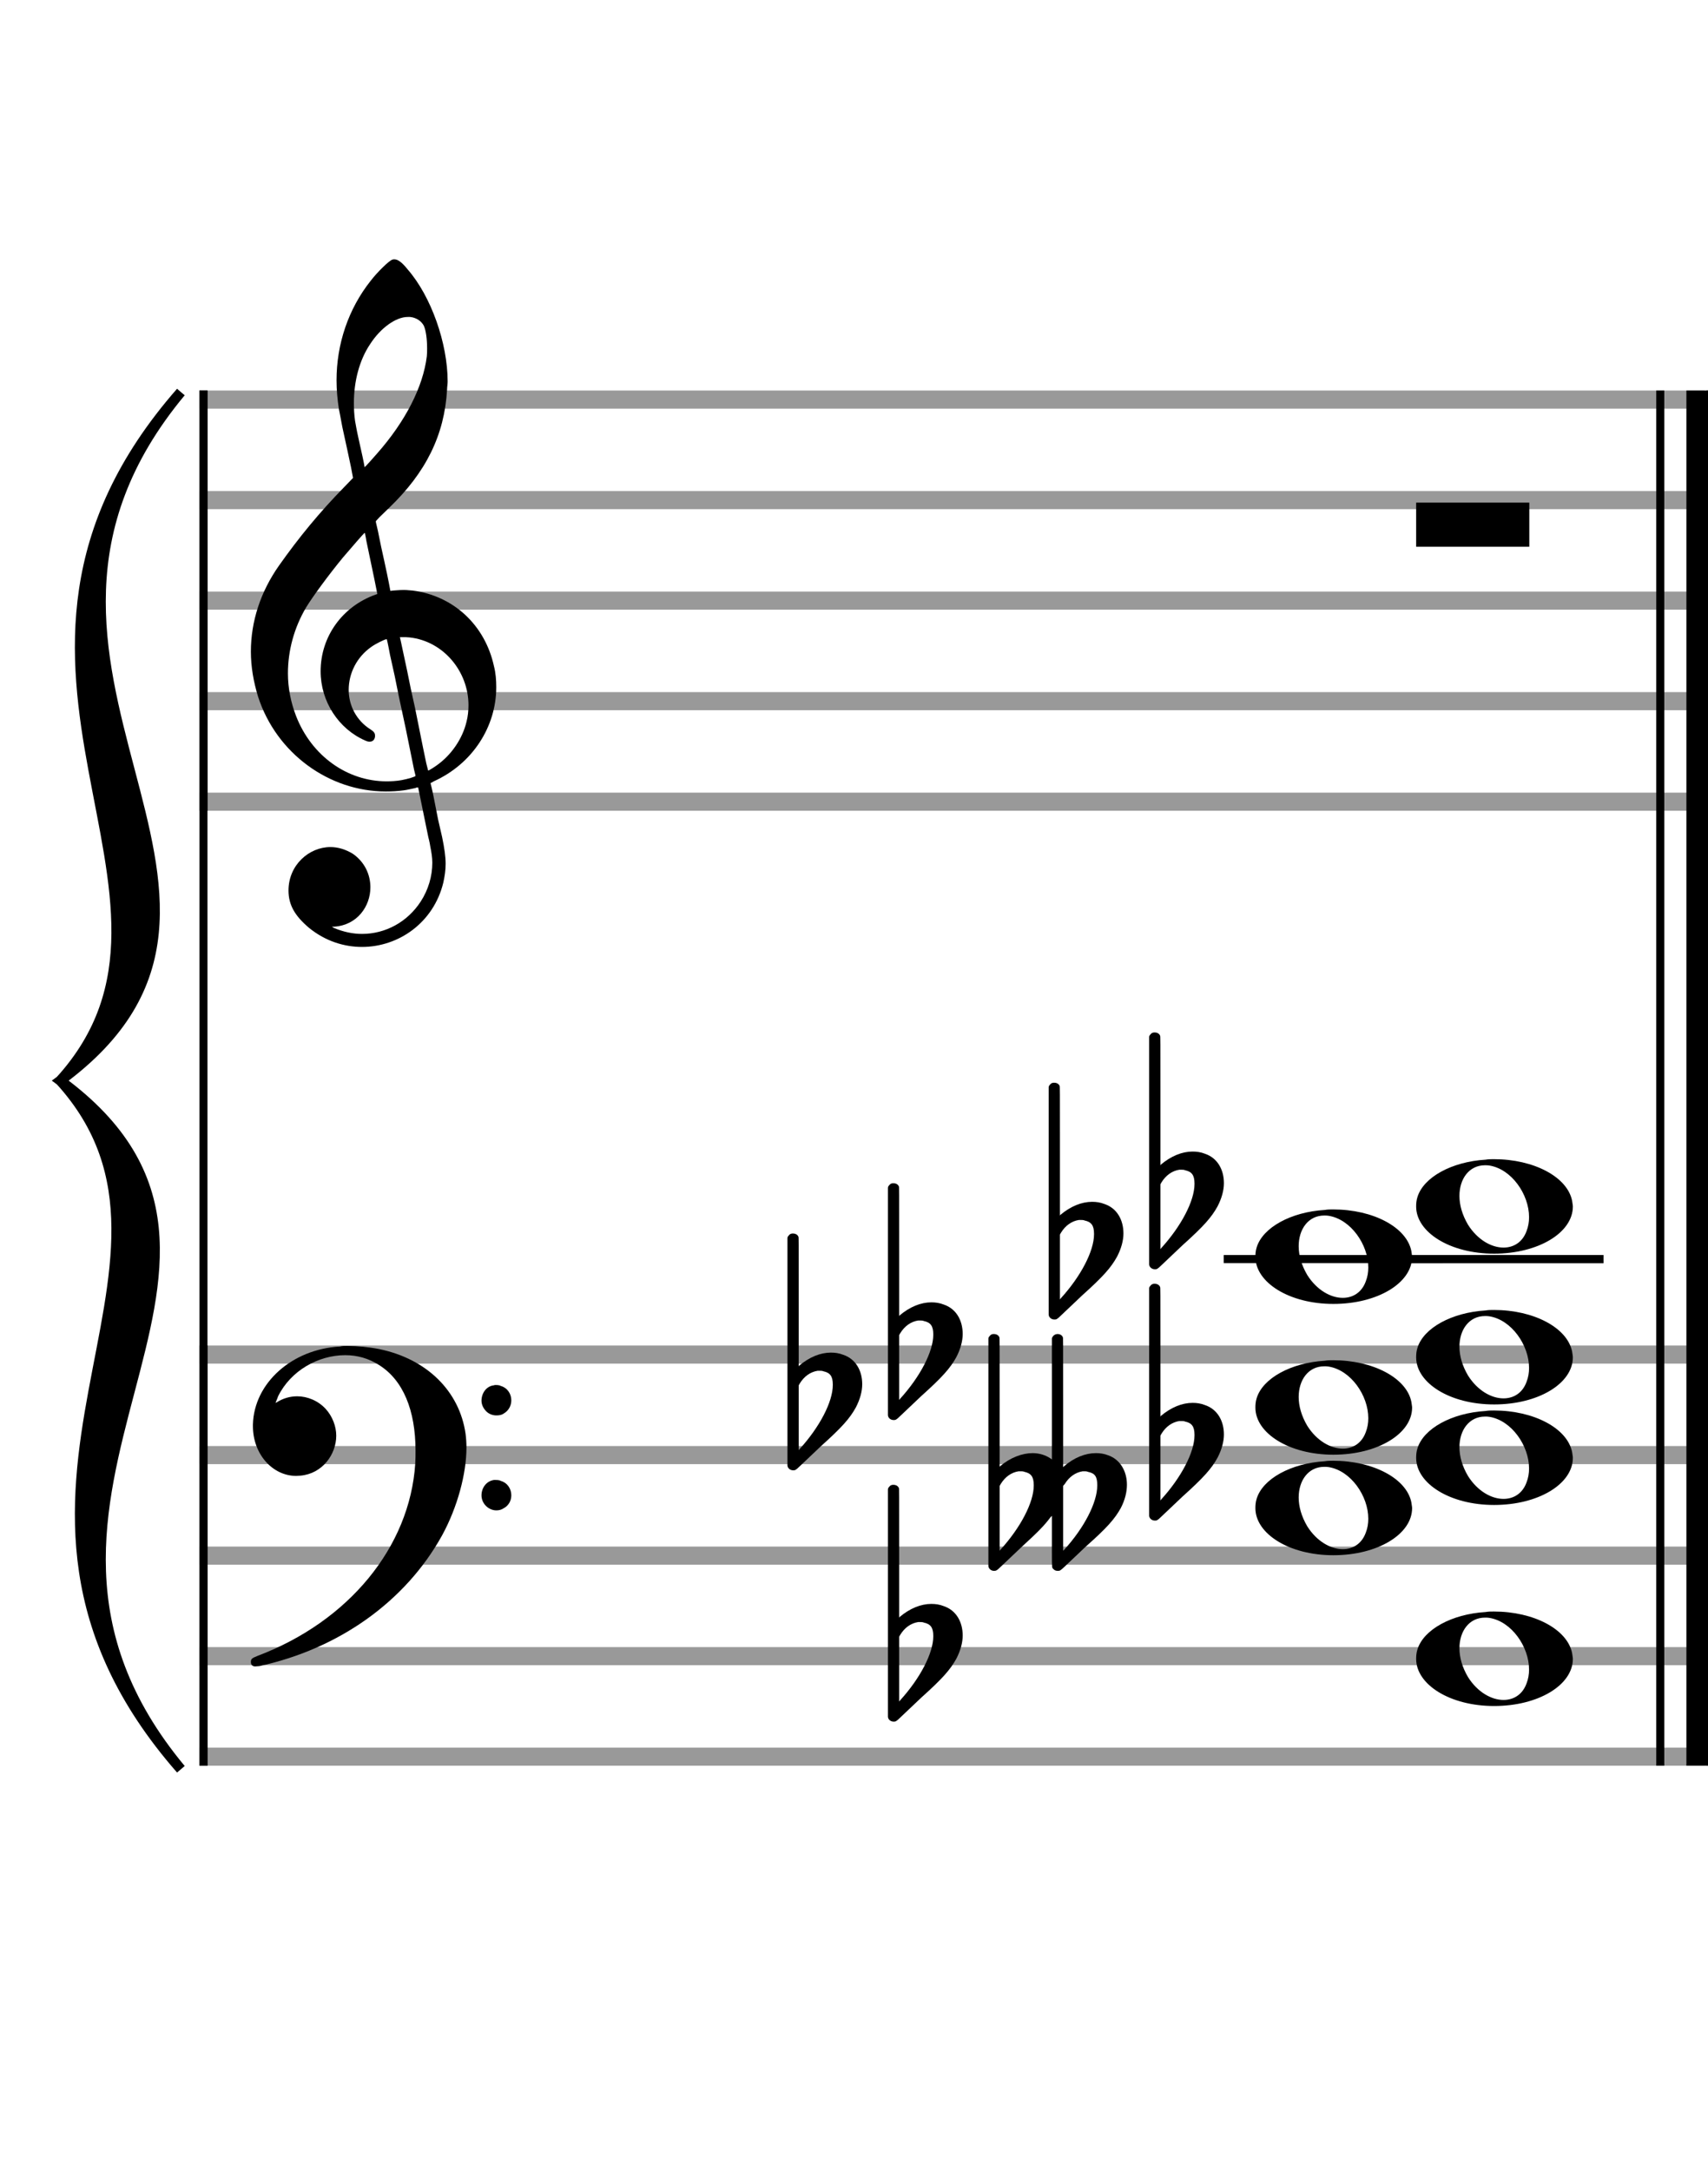 <?xml version="1.0" encoding="utf-8"?>
<!DOCTYPE svg PUBLIC "-//W3C//DTD SVG 1.1//EN" "http://www.w3.org/Graphics/SVG/1.1/DTD/svg11.dtd">
<svg version="1.1" id="Layer_1" xmlns="http://www.w3.org/2000/svg"
     xmlns:xlink="http://www.w3.org/1999/xlink" x="0px" y="0px"
     width="170px" height="216px" viewBox="0 0 170 216"
     enable-background="new 0 0 170 216" xml:space="preserve"><rect stroke-width="0.3" fill="#999999" stroke="#999999" font-family="Arial" font-size="10pt" font-weight="normal" font-style="normal" x="20" y="39" width="149.5" height="1.5" ></rect>
<rect stroke-width="0.3" fill="#999999" stroke="#999999" font-family="Arial" font-size="10pt" font-weight="normal" font-style="normal" x="20" y="49" width="149.5" height="1.5" ></rect>
<rect stroke-width="0.3" fill="#999999" stroke="#999999" font-family="Arial" font-size="10pt" font-weight="normal" font-style="normal" x="20" y="59" width="149.5" height="1.5" ></rect>
<rect stroke-width="0.3" fill="#999999" stroke="#999999" font-family="Arial" font-size="10pt" font-weight="normal" font-style="normal" x="20" y="69" width="149.5" height="1.5" ></rect>
<rect stroke-width="0.3" fill="#999999" stroke="#999999" font-family="Arial" font-size="10pt" font-weight="normal" font-style="normal" x="20" y="79" width="149.5" height="1.5" ></rect>
<rect stroke-width="0.3" fill="black" stroke="black" font-family="Arial" font-size="10pt" font-weight="normal" font-style="normal" x="20" y="39" width="0.5" height="41.5" ></rect>
<rect stroke-width="0.3" fill="black" stroke="black" font-family="Arial" font-size="10pt" font-weight="normal" font-style="normal" x="170" y="39" width="0.5" height="41.5" ></rect>
<path stroke-width="0.3" fill="black" stroke="none" font-family="Arial" font-size="10pt" font-weight="normal" font-style="normal" x="170" y="39" width="0.5" height="41.5" d="M25 69M39.054 25.829C39.112 25.8,39.17 25.8,39.256 25.8C39.602 25.8,40.005 26.088,40.581 26.808C42.914 29.486,44.555 34.152,44.555 37.954C44.555 38.242,44.498 38.472,44.498 38.76C44.238 43.282,42.395 46.997,38.738 50.51L37.758 51.461L37.413 51.835L37.413 51.95L37.614 52.814L37.931 54.37L38.248 55.81C38.68 57.768,38.853 58.776,38.853 58.776C38.853 58.776,38.853 58.776,38.853 58.776C38.853 58.776,38.968 58.776,39.112 58.747C39.256 58.747,39.717 58.69,40.206 58.69C40.552 58.69,40.898 58.747,41.07 58.747C45.131 59.266,48.27 62.174,49.163 66.264C49.336 66.926,49.394 67.646,49.394 68.366C49.394 72.254,47.061 75.97,43.173 77.726C42.942 77.87,42.856 77.899,42.856 77.899L42.856 77.928C42.856 77.928,43.029 78.59,43.173 79.339L43.605 81.528L44.008 83.285C44.238 84.408,44.354 85.214,44.354 85.934C44.354 86.568,44.267 87.144,44.123 87.806C43.144 91.81,39.659 94.2,36.03 94.2C34.245 94.2,32.402 93.624,30.789 92.328C29.349 91.118,28.715 90.024,28.715 88.584C28.715 86.05,30.76 84.264,32.891 84.264C33.64 84.264,34.389 84.494,35.109 84.926C36.318 85.762,36.866 87.029,36.866 88.267C36.866 90.168,35.541 92.04,33.266 92.184L33.035 92.184L33.208 92.299C34.158 92.702,35.109 92.904,36.03 92.904C38.363 92.904,40.552 91.723,41.877 89.678C42.626 88.526,43.029 87.173,43.029 85.819C43.029 85.301,42.942 84.782,42.827 84.206C42.827 84.149,42.741 83.688,42.626 83.256C41.992 80.146,41.618 78.331,41.618 78.331C41.618 78.331,41.618 78.331,41.618 78.331C41.56 78.331,41.445 78.331,41.358 78.389C41.07 78.446,40.466 78.59,40.206 78.619C39.573 78.706,38.968 78.734,38.392 78.734C32.747 78.734,27.506 74.933,25.691 69.317C25.23 67.819,24.971 66.322,24.971 64.824C24.971 61.829,25.922 58.891,27.765 56.27C29.781 53.419,31.797 50.971,34.274 48.437L35.138 47.544L34.936 46.478L34.562 44.722L34.072 42.475C33.928 41.64,33.755 40.834,33.726 40.661C33.582 39.71,33.496 38.789,33.496 37.838C33.496 34.21,34.677 30.725,36.894 27.931C37.557 27.067,38.738 25.915,39.054 25.829M40.811 31.531C40.754 31.531,40.667 31.531,40.581 31.531C39.4 31.531,37.874 32.626,36.837 34.238C35.771 35.822,35.224 37.925,35.224 40.085C35.224 40.661,35.253 41.266,35.339 41.87C35.426 42.302,35.454 42.59,35.685 43.627L36.088 45.442C36.203 45.989,36.29 46.421,36.29 46.478L36.29 46.478C36.318 46.478,37.211 45.499,37.499 45.154C40.379 41.899,42.107 38.472,42.482 35.448C42.51 35.16,42.51 34.93,42.51 34.642C42.51 33.749,42.395 32.885,42.194 32.424C41.963 31.963,41.445 31.589,40.811 31.531M36.462 53.794C36.405 53.39,36.318 53.074,36.318 53.016C36.318 53.016,36.318 53.016,36.29 53.016C36.232 53.016,34.994 54.456,34.13 55.464C32.661 57.25,31.106 59.381,30.472 60.418C29.262 62.462,28.658 64.738,28.658 66.984C28.658 68.453,28.946 69.864,29.464 71.218C31.019 75.221,34.59 77.726,38.478 77.726C38.939 77.726,39.458 77.698,39.947 77.611C40.581 77.496,41.358 77.266,41.358 77.179L41.358 77.179C41.358 77.179,41.301 76.891,41.214 76.574L40.379 72.456L39.717 69.374L39.285 67.243L38.824 65.17C38.594 63.931,38.507 63.614,38.507 63.614C38.507 63.614,38.507 63.586,38.478 63.586C38.306 63.586,37.384 64.046,36.981 64.334C35.483 65.371,34.706 67.013,34.706 68.626C34.706 70.152,35.454 71.678,36.894 72.571C37.211 72.773,37.326 72.946,37.326 73.147C37.326 73.176,37.326 73.262,37.326 73.291C37.269 73.637,37.067 73.781,36.779 73.781C36.664 73.781,36.52 73.752,36.347 73.666C33.698 72.514,31.912 69.778,31.912 66.782L31.912 66.782C31.912 63.326,34.072 60.331,37.384 59.15L37.557 59.093L37.269 57.653L36.462 53.794M40.782 63.413C40.552 63.384,40.322 63.384,40.149 63.384C40.091 63.384,40.005 63.384,39.947 63.384L39.803 63.384L39.918 63.902L40.523 66.725L40.898 68.568L41.301 70.382L42.107 74.386L42.424 75.912C42.539 76.315,42.597 76.661,42.626 76.661C42.626 76.661,42.626 76.661,42.626 76.661C42.654 76.661,43.144 76.373,43.461 76.142C44.93 75.106,46.024 73.493,46.427 71.822C46.571 71.275,46.629 70.699,46.629 70.152C46.629 66.811,44.152 63.787,40.782 63.413" ></path>
<rect stroke-width="0.3" fill="#999999" stroke="#999999" font-family="Arial" font-size="10pt" font-weight="normal" font-style="normal" x="20" y="134" width="149.5" height="1.5" ></rect>
<rect stroke-width="0.3" fill="#999999" stroke="#999999" font-family="Arial" font-size="10pt" font-weight="normal" font-style="normal" x="20" y="144" width="149.5" height="1.5" ></rect>
<rect stroke-width="0.3" fill="#999999" stroke="#999999" font-family="Arial" font-size="10pt" font-weight="normal" font-style="normal" x="20" y="154" width="149.5" height="1.5" ></rect>
<rect stroke-width="0.3" fill="#999999" stroke="#999999" font-family="Arial" font-size="10pt" font-weight="normal" font-style="normal" x="20" y="164" width="149.5" height="1.5" ></rect>
<rect stroke-width="0.3" fill="#999999" stroke="#999999" font-family="Arial" font-size="10pt" font-weight="normal" font-style="normal" x="20" y="174" width="149.5" height="1.5" ></rect>
<rect stroke-width="0.3" fill="black" stroke="black" font-family="Arial" font-size="10pt" font-weight="normal" font-style="normal" x="20" y="134" width="0.5" height="41.5" ></rect>
<rect stroke-width="0.3" fill="black" stroke="black" font-family="Arial" font-size="10pt" font-weight="normal" font-style="normal" x="170" y="134" width="0.5" height="41.5" ></rect>
<path stroke-width="0.3" fill="black" stroke="none" font-family="Arial" font-size="10pt" font-weight="normal" font-style="normal" x="170" y="134" width="0.5" height="41.5" d="M25 144M33.842 133.949C34.072 133.891,34.302 133.891,34.562 133.891C35.57 133.891,36.75 134.006,37.758 134.208C42.482 135.187,45.736 138.384,46.341 142.646C46.398 143.107,46.427 143.539,46.427 144C46.427 146.592,45.534 149.933,44.008 152.726C40.379 159.293,33.755 164.016,25.806 165.744C25.662 165.744,25.547 165.773,25.403 165.773C25.115 165.773,24.971 165.6,24.971 165.341C24.971 165.053,25.029 164.966,25.605 164.736C34.706 161.309,40.782 153.907,41.33 145.613C41.358 145.181,41.358 144.691,41.358 144.317C41.358 140.285,40.12 137.29,37.73 135.792C36.693 135.13,35.57 134.813,34.36 134.813C31.682 134.813,28.946 136.339,27.678 138.902C27.621 139.104,27.419 139.536,27.419 139.565C27.419 139.565,27.419 139.565,27.419 139.565C27.419 139.565,27.448 139.536,27.534 139.507C28.168 139.104,28.859 138.902,29.579 138.902C30.587 138.902,31.653 139.334,32.402 140.141C33.093 140.89,33.467 141.898,33.467 142.819C33.467 144.691,32.085 146.592,29.925 146.794C29.781 146.794,29.637 146.822,29.493 146.822C27.102 146.822,25.173 144.634,25.173 141.869C25.173 141.811,25.173 141.725,25.173 141.696C25.288 137.578,29.061 134.208,33.842 133.949M49.163 137.808C49.221 137.779,49.25 137.779,49.336 137.779C49.538 137.779,49.768 137.808,49.826 137.866C50.546 138.067,50.891 138.701,50.891 139.306C50.891 139.824,50.632 140.342,50.114 140.63C49.912 140.774,49.653 140.803,49.394 140.803C48.99 140.803,48.558 140.63,48.27 140.256C48.04 139.968,47.925 139.651,47.925 139.334C47.925 138.614,48.386 137.894,49.163 137.808M49.163 147.226C49.221 147.226,49.25 147.226,49.336 147.226C49.538 147.226,49.768 147.254,49.826 147.312C50.546 147.514,50.891 148.147,50.891 148.752C50.891 149.27,50.632 149.789,50.114 150.048C49.912 150.192,49.653 150.25,49.394 150.25C48.99 150.25,48.558 150.048,48.27 149.702C48.04 149.414,47.925 149.098,47.925 148.752C47.925 148.032,48.386 147.341,49.163 147.226" ></path>
<path stroke-width="0.3" fill="black" stroke="none" font-family="Arial" font-size="10pt" font-weight="normal" font-style="normal" x="170" y="134" width="0.5" height="41.5" d="M18 39C-4.8 66.4,31.2 89.005,6 107.5C31.2 125.995,-4.8 148.6,18 176C-6 148.6,22.8 125.995,6 107.5C22.8 89.005,-6 66.4,18 39" ></path>
<path stroke-width="1" fill="none" stroke="black" font-family="Arial" font-size="10pt" font-weight="normal" font-style="normal" x="170" y="134" width="0.5" height="41.5" d="M18 39C-4.8 66.4,31.2 89.005,6 107.5C31.2 125.995,-4.8 148.6,18 176C-6 148.6,22.8 125.995,6 107.5C22.8 89.005,-6 66.4,18 39" ></path>
<rect stroke-width="0.3" fill="black" stroke="black" font-family="Arial" font-size="10pt" font-weight="normal" font-style="normal" x="20" y="39" width="0.5" height="136.5" ></rect>
<rect stroke-width="0.3" fill="black" stroke="black" font-family="Arial" font-size="10pt" font-weight="normal" font-style="normal" x="165" y="39" width="0.5" height="136.5" ></rect>
<rect stroke-width="0.3" fill="black" stroke="black" font-family="Arial" font-size="10pt" font-weight="normal" font-style="normal" x="168" y="39" width="2.5" height="136.5" ></rect>
<g class="vf-stavenote" ><g class="vf-note" pointer-events="bounding-box" ><g class="vf-notehead" pointer-events="bounding-box" ><path stroke-width="0.3" fill="black" stroke="none" font-family="Arial" font-size="10pt" font-weight="normal" font-style="normal" x="168" y="39" width="2.5" height="136.5" d="M140.951 50M140.951 52.192L140.951 50L146.57 50L152.215 50L152.215 52.192L152.215 54.385L146.57 54.385L140.951 54.385L140.951 52.192" ></path>
</g>
</g>
<g class="vf-modifiers" ></g>
</g>
<rect stroke-width="0.3" fill="black" stroke="black" font-family="Arial" font-size="10pt" font-weight="normal" font-style="normal" x="137.951" y="125" width="21.5" height="0.5" ></rect>
<g class="vf-stavenote" ><g class="vf-note" pointer-events="bounding-box" ><g class="vf-notehead" pointer-events="bounding-box" ><path stroke-width="0.3" fill="black" stroke="none" font-family="Arial" font-size="10pt" font-weight="normal" font-style="normal" x="137.951" y="125" width="21.5" height="0.5" d="M140.951 165M147.855 160.363C148.133 160.313,148.41 160.313,148.687 160.313C152.669 160.313,155.995 162.077,156.474 164.446C156.499 164.672,156.549 164.874,156.549 165.025C156.549 167.621,153.122 169.712,148.712 169.712C144.302 169.712,140.951 167.57,140.951 165.025C140.951 164.723,140.976 164.42,141.077 164.093C141.681 162.102,144.504 160.565,147.855 160.363M148.233 160.943C148.107 160.918,147.931 160.918,147.805 160.918C146.217 160.918,145.26 162.278,145.26 163.967C145.26 164.874,145.537 165.857,146.117 166.84C147.074 168.352,148.46 169.108,149.645 169.108C150.653 169.108,151.535 168.578,151.938 167.47C152.114 167.016,152.19 166.562,152.19 166.084C152.19 163.816,150.451 161.296,148.233 160.943" ></path>
</g>
<g class="vf-notehead" pointer-events="bounding-box" ><path stroke-width="0.3" fill="black" stroke="none" font-family="Arial" font-size="10pt" font-weight="normal" font-style="normal" x="137.951" y="125" width="21.5" height="0.5" d="M124.951 150M131.855 145.363C132.133 145.313,132.41 145.313,132.687 145.313C136.669 145.313,139.995 147.077,140.474 149.446C140.499 149.672,140.549 149.874,140.549 150.025C140.549 152.621,137.122 154.712,132.712 154.712C128.302 154.712,124.951 152.57,124.951 150.025C124.951 149.723,124.976 149.42,125.077 149.093C125.681 147.102,128.504 145.565,131.855 145.363M132.233 145.943C132.107 145.918,131.931 145.918,131.805 145.918C130.217 145.918,129.26 147.278,129.26 148.967C129.26 149.874,129.537 150.857,130.117 151.84C131.074 153.352,132.46 154.108,133.645 154.108C134.653 154.108,135.535 153.578,135.938 152.47C136.114 152.016,136.19 151.562,136.19 151.084C136.19 148.816,134.451 146.296,132.233 145.943" ></path>
</g>
<g class="vf-notehead" pointer-events="bounding-box" ><path stroke-width="0.3" fill="black" stroke="none" font-family="Arial" font-size="10pt" font-weight="normal" font-style="normal" x="137.951" y="125" width="21.5" height="0.5" d="M140.951 145M147.855 140.363C148.133 140.313,148.41 140.313,148.687 140.313C152.669 140.313,155.995 142.077,156.474 144.446C156.499 144.672,156.549 144.874,156.549 145.025C156.549 147.621,153.122 149.712,148.712 149.712C144.302 149.712,140.951 147.57,140.951 145.025C140.951 144.723,140.976 144.42,141.077 144.093C141.681 142.102,144.504 140.565,147.855 140.363M148.233 140.943C148.107 140.918,147.931 140.918,147.805 140.918C146.217 140.918,145.26 142.278,145.26 143.967C145.26 144.874,145.537 145.857,146.117 146.84C147.074 148.352,148.46 149.108,149.645 149.108C150.653 149.108,151.535 148.578,151.938 147.47C152.114 147.016,152.19 146.562,152.19 146.084C152.19 143.816,150.451 141.296,148.233 140.943" ></path>
</g>
<g class="vf-notehead" pointer-events="bounding-box" ><path stroke-width="0.3" fill="black" stroke="none" font-family="Arial" font-size="10pt" font-weight="normal" font-style="normal" x="137.951" y="125" width="21.5" height="0.5" d="M124.951 140M131.855 135.363C132.133 135.313,132.41 135.313,132.687 135.313C136.669 135.313,139.995 137.077,140.474 139.446C140.499 139.672,140.549 139.874,140.549 140.025C140.549 142.621,137.122 144.712,132.712 144.712C128.302 144.712,124.951 142.57,124.951 140.025C124.951 139.723,124.976 139.42,125.077 139.093C125.681 137.102,128.504 135.565,131.855 135.363M132.233 135.943C132.107 135.918,131.931 135.918,131.805 135.918C130.217 135.918,129.26 137.278,129.26 138.967C129.26 139.874,129.537 140.857,130.117 141.84C131.074 143.352,132.46 144.108,133.645 144.108C134.653 144.108,135.535 143.578,135.938 142.47C136.114 142.016,136.19 141.562,136.19 141.084C136.19 138.816,134.451 136.296,132.233 135.943" ></path>
</g>
<g class="vf-notehead" pointer-events="bounding-box" ><path stroke-width="0.3" fill="black" stroke="none" font-family="Arial" font-size="10pt" font-weight="normal" font-style="normal" x="137.951" y="125" width="21.5" height="0.5" d="M140.951 135M147.855 130.363C148.133 130.313,148.41 130.313,148.687 130.313C152.669 130.313,155.995 132.077,156.474 134.446C156.499 134.672,156.549 134.874,156.549 135.025C156.549 137.621,153.122 139.712,148.712 139.712C144.302 139.712,140.951 137.57,140.951 135.025C140.951 134.723,140.976 134.42,141.077 134.093C141.681 132.102,144.504 130.565,147.855 130.363M148.233 130.943C148.107 130.918,147.931 130.918,147.805 130.918C146.217 130.918,145.26 132.278,145.26 133.967C145.26 134.874,145.537 135.857,146.117 136.84C147.074 138.352,148.46 139.108,149.645 139.108C150.653 139.108,151.535 138.578,151.938 137.47C152.114 137.016,152.19 136.562,152.19 136.084C152.19 133.816,150.451 131.296,148.233 130.943" ></path>
</g>
<g class="vf-notehead" pointer-events="bounding-box" ><rect stroke-width="0.3" fill="black" stroke="black" font-family="Arial" font-size="10pt" font-weight="normal" font-style="normal" x="121.951" y="125" width="21.5" height="0.5" ></rect>
<path stroke-width="0.3" fill="black" stroke="none" font-family="Arial" font-size="10pt" font-weight="normal" font-style="normal" x="121.951" y="125" width="21.5" height="0.5" d="M124.951 125M131.855 120.363C132.133 120.313,132.41 120.313,132.687 120.313C136.669 120.313,139.995 122.077,140.474 124.446C140.499 124.672,140.549 124.874,140.549 125.025C140.549 127.621,137.122 129.712,132.712 129.712C128.302 129.712,124.951 127.57,124.951 125.025C124.951 124.723,124.976 124.42,125.077 124.093C125.681 122.102,128.504 120.565,131.855 120.363M132.233 120.943C132.107 120.918,131.931 120.918,131.805 120.918C130.217 120.918,129.26 122.278,129.26 123.967C129.26 124.874,129.537 125.857,130.117 126.84C131.074 128.352,132.46 129.108,133.645 129.108C134.653 129.108,135.535 128.578,135.938 127.47C136.114 127.016,136.19 126.562,136.19 126.084C136.19 123.816,134.451 121.296,132.233 120.943" ></path>
</g>
<g class="vf-notehead" pointer-events="bounding-box" ><rect stroke-width="0.3" fill="black" stroke="black" font-family="Arial" font-size="10pt" font-weight="normal" font-style="normal" x="137.951" y="125" width="21.5" height="0.5" ></rect>
<path stroke-width="0.3" fill="black" stroke="none" font-family="Arial" font-size="10pt" font-weight="normal" font-style="normal" x="137.951" y="125" width="21.5" height="0.5" d="M140.951 120M147.855 115.363C148.133 115.313,148.41 115.313,148.687 115.313C152.669 115.313,155.995 117.077,156.474 119.446C156.499 119.672,156.549 119.874,156.549 120.025C156.549 122.621,153.122 124.712,148.712 124.712C144.302 124.712,140.951 122.57,140.951 120.025C140.951 119.723,140.976 119.42,141.077 119.093C141.681 117.102,144.504 115.565,147.855 115.363M148.233 115.943C148.107 115.918,147.931 115.918,147.805 115.918C146.217 115.918,145.26 117.278,145.26 118.967C145.26 119.874,145.537 120.857,146.117 121.84C147.074 123.352,148.46 124.108,149.645 124.108C150.653 124.108,151.535 123.578,151.938 122.47C152.114 122.016,152.19 121.562,152.19 121.084C152.19 118.816,150.451 116.296,148.233 115.943" ></path>
</g>
</g>
<g class="vf-modifiers" ><path stroke-width="0.3" fill="black" stroke="none" font-family="Arial" font-size="10pt" font-weight="normal" font-style="normal" x="137.951" y="125" width="21.5" height="0.5" d="M88.951 165M88.732 147.736C88.786 147.708,88.841 147.708,88.923 147.708C89.169 147.708,89.388 147.818,89.47 148.037C89.498 148.146,89.498 148.146,89.498 154.521L89.498 160.951L89.525 160.869C90.565 159.993,91.659 159.555,92.699 159.555C93.109 159.555,93.52 159.61,93.93 159.774C95.161 160.185,95.818 161.334,95.818 162.702C95.818 163.413,95.599 164.207,95.189 165C94.587 166.094,93.821 166.97,91.687 168.885L89.58 170.882C89.197 171.265,89.115 171.265,88.951 171.265C88.704 171.265,88.485 171.129,88.403 170.91L88.376 170.8L88.376 159.501L88.376 148.146L88.403 148.037C88.485 147.927,88.595 147.763,88.732 147.736M91.96 161.416C91.851 161.361,91.687 161.361,91.577 161.361C91.495 161.361,91.44 161.361,91.386 161.361C90.674 161.471,90.045 161.908,89.607 162.62L89.498 162.811L89.498 166.012L89.498 169.268L89.58 169.159C91.577 166.97,92.89 164.453,92.89 162.784L92.89 162.729C92.89 161.908,92.617 161.553,91.96 161.416" ></path>
<path stroke-width="0.3" fill="black" stroke="none" font-family="Arial" font-size="10pt" font-weight="normal" font-style="normal" x="137.951" y="125" width="21.5" height="0.5" d="M98.951 150M98.732 132.736C98.786 132.708,98.841 132.708,98.923 132.708C99.169 132.708,99.388 132.818,99.47 133.037C99.498 133.146,99.498 133.146,99.498 139.521L99.498 145.951L99.525 145.869C100.565 144.993,101.741 144.555,102.781 144.555C103.438 144.555,104.067 144.747,104.587 145.103L104.696 145.185L104.696 139.165L104.696 133.119L104.751 133.009C104.86 132.818,105.052 132.708,105.271 132.708C105.49 132.708,105.709 132.818,105.791 133.037C105.818 133.146,105.818 133.146,105.818 139.521L105.818 145.951L105.9 145.869C106.912 144.993,108.034 144.555,109.074 144.555C109.484 144.555,109.895 144.61,110.305 144.774C111.481 145.185,112.165 146.334,112.165 147.702C112.165 148.413,111.974 149.207,111.564 150C110.962 151.094,110.196 151.97,108.034 153.885L105.927 155.882C105.517 156.265,105.49 156.265,105.271 156.265C105.079 156.265,104.97 156.211,104.86 156.101C104.696 155.937,104.696 156.101,104.696 154.323C104.696 154.049,104.696 153.721,104.696 153.283L104.696 150.793L104.559 150.93C103.93 151.778,103.301 152.408,101.687 153.885L99.58 155.882C99.197 156.265,99.115 156.265,98.923 156.265C98.704 156.265,98.485 156.129,98.403 155.91L98.376 155.8L98.376 144.501L98.376 133.146L98.403 133.037C98.485 132.927,98.595 132.763,98.732 132.736M101.96 146.416C101.851 146.361,101.687 146.361,101.577 146.361C101.495 146.361,101.44 146.361,101.386 146.361C100.674 146.471,100.045 146.908,99.607 147.62L99.498 147.811L99.498 151.012L99.498 154.268L99.58 154.159C101.577 151.97,102.89 149.453,102.89 147.784L102.89 147.729C102.89 146.908,102.617 146.553,101.96 146.416M108.28 146.416C108.171 146.361,108.034 146.361,107.925 146.361C107.87 146.361,107.788 146.361,107.761 146.361C107.049 146.471,106.42 146.908,105.982 147.62L105.818 147.811L105.818 151.012L105.818 154.268L105.927 154.159C107.925 151.97,109.211 149.453,109.211 147.784L109.211 147.729C109.211 146.908,108.992 146.553,108.28 146.416" ></path>
<path stroke-width="0.3" fill="black" stroke="none" font-family="Arial" font-size="10pt" font-weight="normal" font-style="normal" x="137.951" y="125" width="21.5" height="0.5" d="M114.951 145M114.732 127.736C114.786 127.708,114.841 127.708,114.923 127.708C115.169 127.708,115.388 127.818,115.47 128.037C115.498 128.146,115.498 128.146,115.498 134.521L115.498 140.951L115.525 140.869C116.565 139.993,117.659 139.555,118.699 139.555C119.109 139.555,119.52 139.61,119.93 139.774C121.161 140.185,121.818 141.334,121.818 142.702C121.818 143.413,121.599 144.207,121.189 145C120.587 146.094,119.821 146.97,117.687 148.885L115.58 150.882C115.197 151.265,115.115 151.265,114.951 151.265C114.704 151.265,114.485 151.129,114.403 150.91L114.376 150.8L114.376 139.501L114.376 128.146L114.403 128.037C114.485 127.927,114.595 127.763,114.732 127.736M117.96 141.416C117.851 141.361,117.687 141.361,117.577 141.361C117.495 141.361,117.44 141.361,117.386 141.361C116.674 141.471,116.045 141.908,115.607 142.62L115.498 142.811L115.498 146.012L115.498 149.268L115.58 149.159C117.577 146.97,118.89 144.453,118.89 142.784L118.89 142.729C118.89 141.908,118.617 141.553,117.96 141.416" ></path>
<path stroke-width="0.3" fill="black" stroke="none" font-family="Arial" font-size="10pt" font-weight="normal" font-style="normal" x="137.951" y="125" width="21.5" height="0.5" d="M78.951 140M78.732 122.736C78.786 122.708,78.841 122.708,78.923 122.708C79.169 122.708,79.388 122.818,79.47 123.037C79.498 123.146,79.498 123.146,79.498 129.521L79.498 135.951L79.525 135.869C80.565 134.993,81.659 134.555,82.699 134.555C83.109 134.555,83.52 134.61,83.93 134.774C85.161 135.185,85.818 136.334,85.818 137.702C85.818 138.413,85.599 139.207,85.189 140C84.587 141.094,83.821 141.97,81.687 143.885L79.58 145.882C79.197 146.265,79.115 146.265,78.951 146.265C78.704 146.265,78.485 146.129,78.403 145.91L78.376 145.8L78.376 134.501L78.376 123.146L78.403 123.037C78.485 122.927,78.595 122.763,78.732 122.736M81.96 136.416C81.851 136.361,81.687 136.361,81.577 136.361C81.495 136.361,81.44 136.361,81.386 136.361C80.674 136.471,80.045 136.908,79.607 137.62L79.498 137.811L79.498 141.012L79.498 144.268L79.58 144.159C81.577 141.97,82.89 139.453,82.89 137.784L82.89 137.729C82.89 136.908,82.617 136.553,81.96 136.416" ></path>
<path stroke-width="0.3" fill="black" stroke="none" font-family="Arial" font-size="10pt" font-weight="normal" font-style="normal" x="137.951" y="125" width="21.5" height="0.5" d="M88.951 135M88.732 117.736C88.786 117.708,88.841 117.708,88.923 117.708C89.169 117.708,89.388 117.818,89.47 118.037C89.498 118.146,89.498 118.146,89.498 124.521L89.498 130.951L89.525 130.869C90.565 129.993,91.659 129.555,92.699 129.555C93.109 129.555,93.52 129.61,93.93 129.774C95.161 130.185,95.818 131.334,95.818 132.702C95.818 133.413,95.599 134.207,95.189 135C94.587 136.094,93.821 136.97,91.687 138.885L89.58 140.882C89.197 141.265,89.115 141.265,88.951 141.265C88.704 141.265,88.485 141.129,88.403 140.91L88.376 140.8L88.376 129.501L88.376 118.146L88.403 118.037C88.485 117.927,88.595 117.763,88.732 117.736M91.96 131.416C91.851 131.361,91.687 131.361,91.577 131.361C91.495 131.361,91.44 131.361,91.386 131.361C90.674 131.471,90.045 131.908,89.607 132.62L89.498 132.811L89.498 136.012L89.498 139.268L89.58 139.159C91.577 136.97,92.89 134.453,92.89 132.784L92.89 132.729C92.89 131.908,92.617 131.553,91.96 131.416" ></path>
<path stroke-width="0.3" fill="black" stroke="none" font-family="Arial" font-size="10pt" font-weight="normal" font-style="normal" x="137.951" y="125" width="21.5" height="0.5" d="M104.951 125M104.732 107.736C104.786 107.708,104.841 107.708,104.923 107.708C105.169 107.708,105.388 107.818,105.47 108.037C105.498 108.146,105.498 108.146,105.498 114.521L105.498 120.951L105.525 120.869C106.565 119.993,107.659 119.555,108.699 119.555C109.109 119.555,109.52 119.61,109.93 119.774C111.161 120.185,111.818 121.334,111.818 122.702C111.818 123.413,111.599 124.207,111.189 125C110.587 126.094,109.821 126.97,107.687 128.885L105.58 130.882C105.197 131.265,105.115 131.265,104.951 131.265C104.704 131.265,104.485 131.129,104.403 130.91L104.376 130.8L104.376 119.501L104.376 108.146L104.403 108.037C104.485 107.927,104.595 107.763,104.732 107.736M107.96 121.416C107.851 121.361,107.687 121.361,107.577 121.361C107.495 121.361,107.44 121.361,107.386 121.361C106.674 121.471,106.045 121.908,105.607 122.62L105.498 122.811L105.498 126.012L105.498 129.268L105.58 129.159C107.577 126.97,108.89 124.453,108.89 122.784L108.89 122.729C108.89 121.908,108.617 121.553,107.96 121.416" ></path>
<path stroke-width="0.3" fill="black" stroke="none" font-family="Arial" font-size="10pt" font-weight="normal" font-style="normal" x="137.951" y="125" width="21.5" height="0.5" d="M114.951 120M114.732 102.736C114.786 102.708,114.841 102.708,114.923 102.708C115.169 102.708,115.388 102.818,115.47 103.037C115.498 103.146,115.498 103.146,115.498 109.521L115.498 115.951L115.525 115.869C116.565 114.993,117.659 114.555,118.699 114.555C119.109 114.555,119.52 114.61,119.93 114.774C121.161 115.185,121.818 116.334,121.818 117.702C121.818 118.413,121.599 119.207,121.189 120C120.587 121.094,119.821 121.97,117.687 123.885L115.58 125.882C115.197 126.265,115.115 126.265,114.951 126.265C114.704 126.265,114.485 126.129,114.403 125.91L114.376 125.8L114.376 114.501L114.376 103.146L114.403 103.037C114.485 102.927,114.595 102.763,114.732 102.736M117.96 116.416C117.851 116.361,117.687 116.361,117.577 116.361C117.495 116.361,117.44 116.361,117.386 116.361C116.674 116.471,116.045 116.908,115.607 117.62L115.498 117.811L115.498 121.012L115.498 124.268L115.58 124.159C117.577 121.97,118.89 119.453,118.89 117.784L118.89 117.729C118.89 116.908,118.617 116.553,117.96 116.416" ></path>
</g>
</g>
</svg>